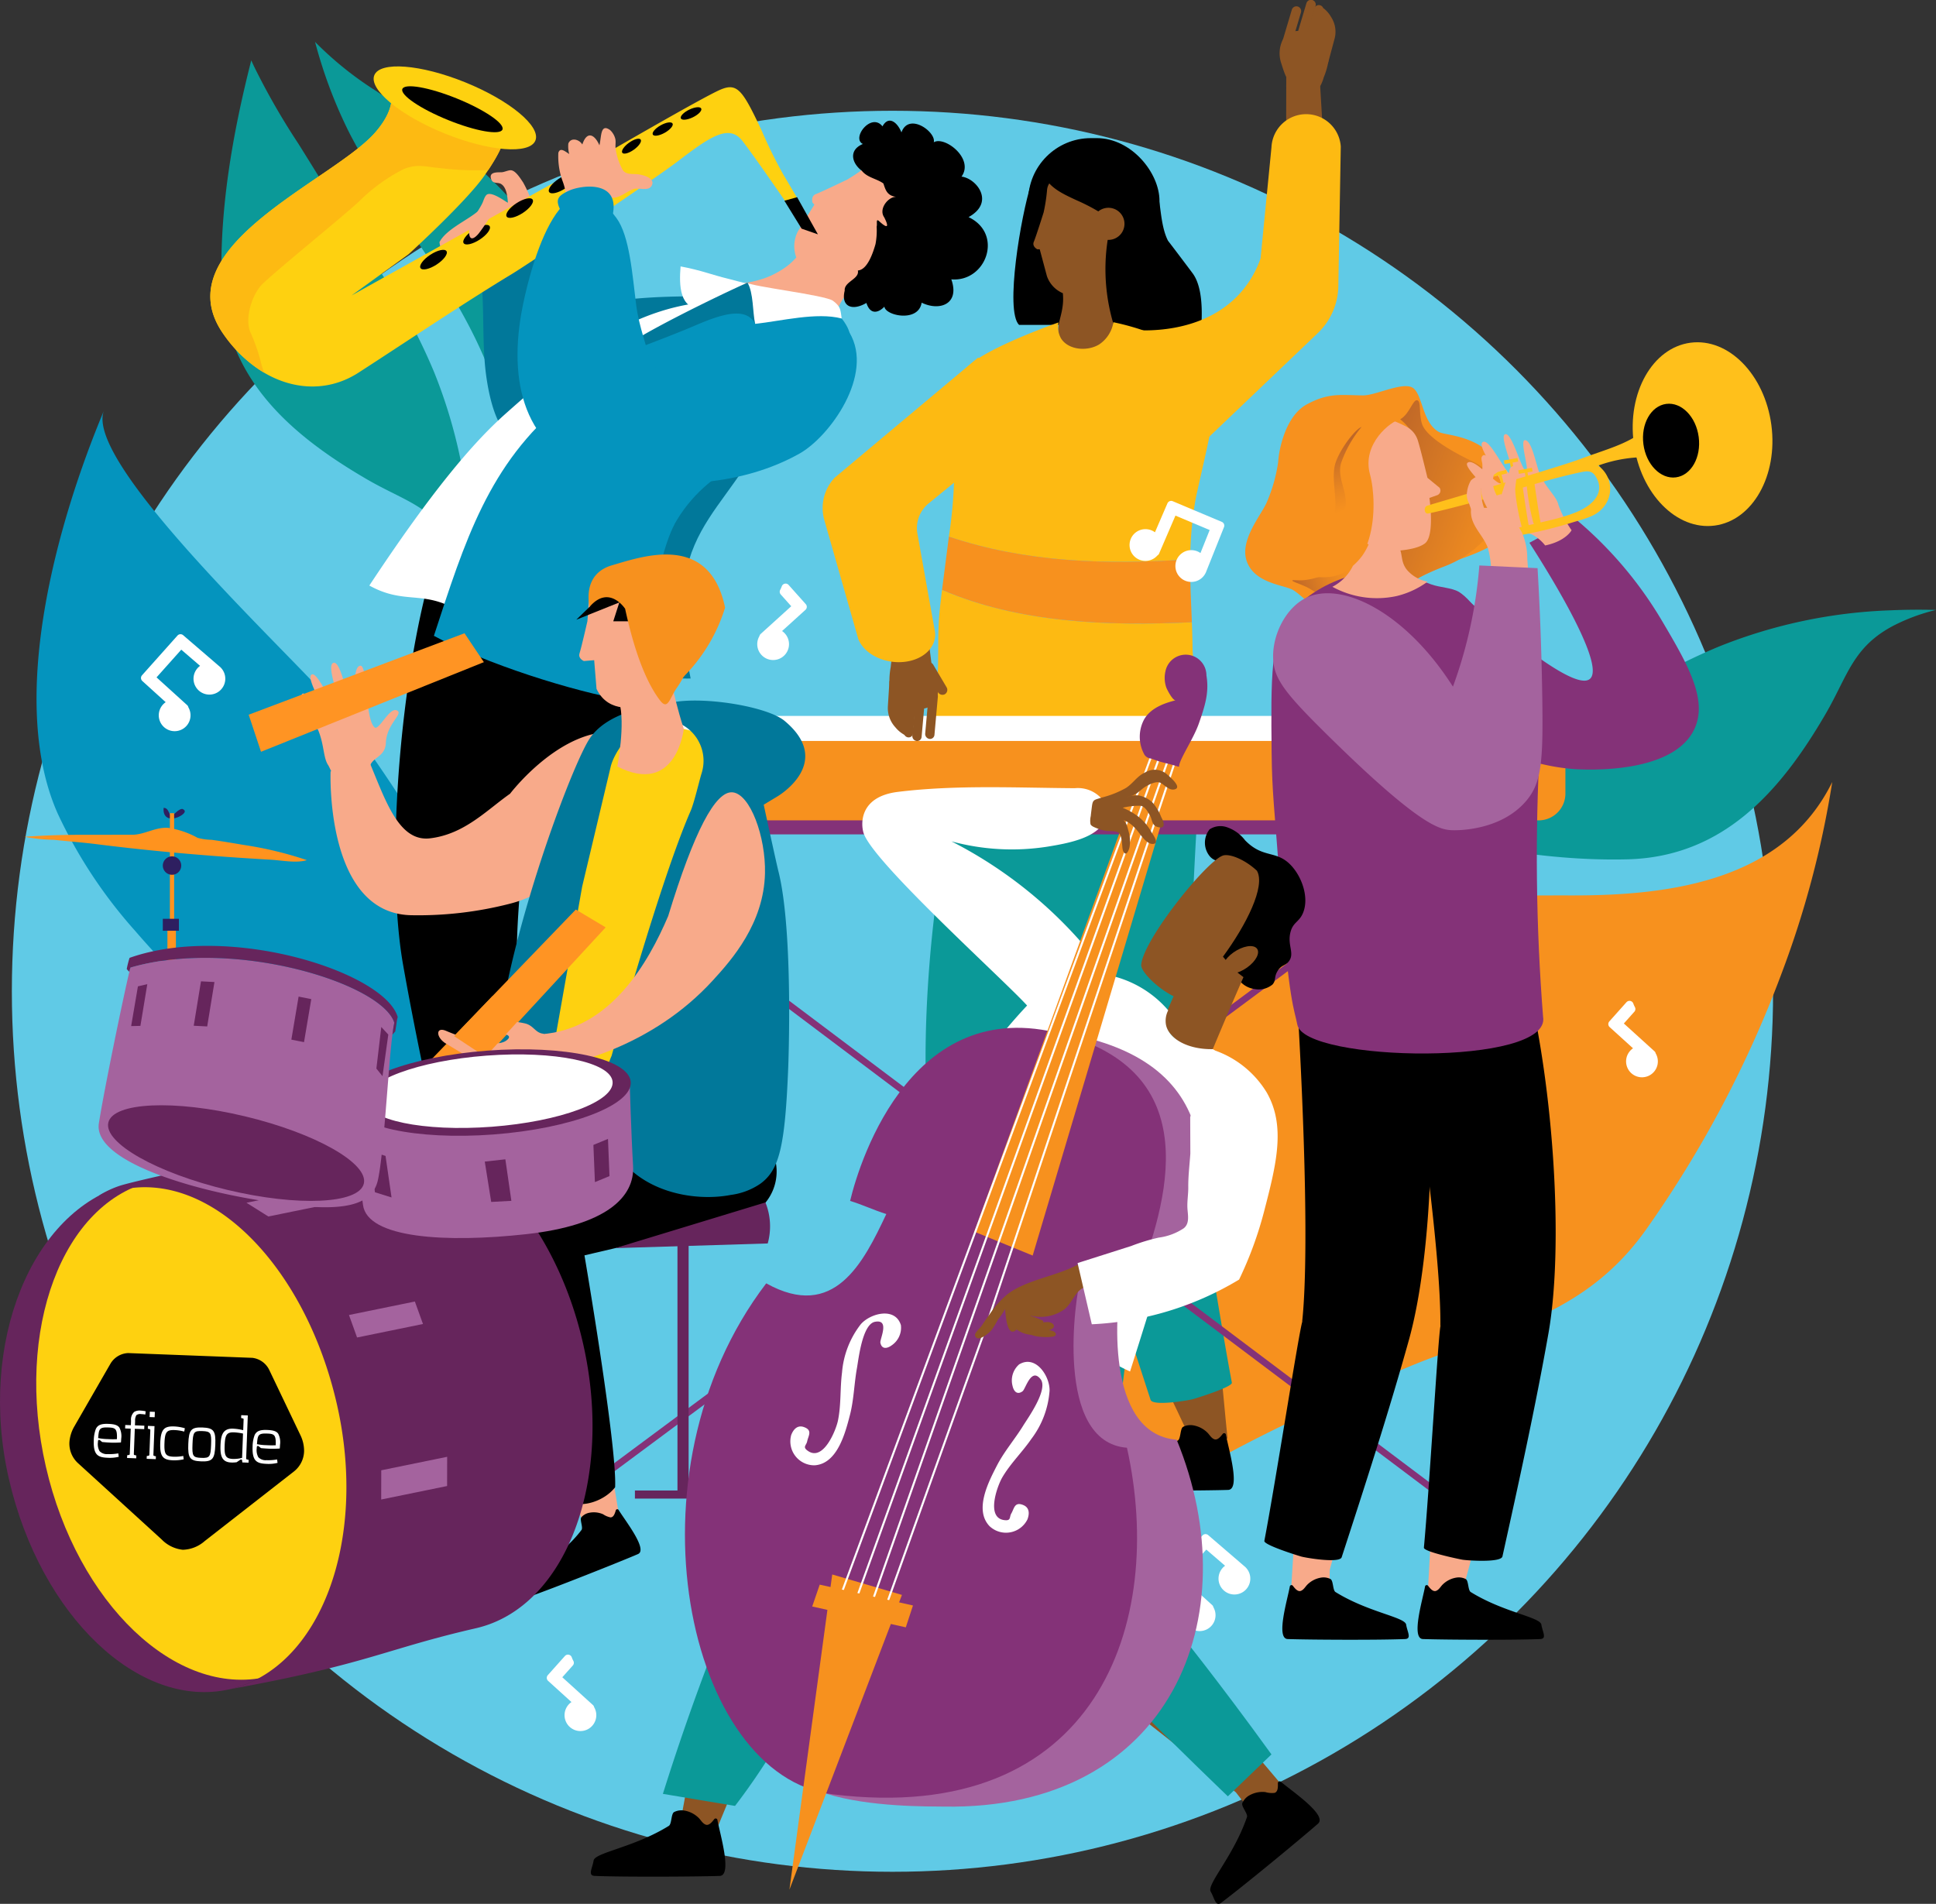 <svg xmlns="http://www.w3.org/2000/svg" xmlns:xlink="http://www.w3.org/1999/xlink" viewBox="0 0 238.821 234.888"><rect x="0" y="0" width="238.821" height="234.888" fill="#333333" stroke="none"/><defs><style>.cls-1{fill:#f8aa8a;}.cls-2{fill-rule:evenodd;}.cls-3{fill:#8d5524;}.cls-4{fill:#60cae6;}.cls-5{fill:#0494be;}.cls-6{fill:#0b9998;}.cls-7{fill:#585aaf;}.cls-15,.cls-8{fill:#f7911e;}.cls-9{fill:#fdba12;}.cls-10,.cls-24{fill:#fff;}.cls-11{fill:#843278;}.cls-12{fill:#6d72a0;}.cls-13{fill:#01789a;}.cls-14{fill:#fed110;}.cls-15{stroke:#ff9423;stroke-width:4px;}.cls-15,.cls-26,.cls-27{stroke-miterlimit:10;}.cls-16{fill:#66255c;}.cls-17{fill:#2e1f60;}.cls-18{fill:#ff931e;}.cls-19{fill:#a4639e;}.cls-20{fill:url(#linear-gradient);}.cls-21{fill:url(#linear-gradient-2);}.cls-22{fill:url(#linear-gradient-3);}.cls-23{fill:#ffc01b;}.cls-24,.cls-27{stroke:#fff;}.cls-24{stroke-linecap:round;stroke-linejoin:round;}.cls-25{fill:#010101;}.cls-26,.cls-27{fill:none;}.cls-26{stroke:#66255c;}.cls-27{stroke-width:0.25px;}</style><linearGradient id="linear-gradient" x1="6279.674" y1="-1374.55" x2="6294.917" y2="-1361.086" gradientTransform="translate(-5284.888 3462.699) rotate(-19.616)" gradientUnits="userSpaceOnUse"><stop offset="0" stop-color="#be6728"/><stop offset="0.025" stop-color="#c06828"/><stop offset="0.667" stop-color="#e88621"/><stop offset="1" stop-color="#f7911e"/></linearGradient><linearGradient id="linear-gradient-2" x1="6266.75" y1="-1363.744" x2="6273.654" y2="-1363.744" xlink:href="#linear-gradient"/><linearGradient id="linear-gradient-3" x1="6274.889" y1="-1370.439" x2="6274.89" y2="-1383.461" gradientTransform="translate(-5284.888 3462.699) rotate(-19.616)" gradientUnits="userSpaceOnUse"><stop offset="0.156" stop-color="#f7911e"/><stop offset="0.36" stop-color="#e88621"/><stop offset="0.754" stop-color="#c06828"/><stop offset="0.769" stop-color="#be6728"/></linearGradient><symbol id="Head_11" data-name="Head 11" viewBox="0 0 46.944 52.843"><path class="cls-2" d="M4.411,11.41c-2.527,7.877-6.58,31.642-2.994,35.147H22.505c1.175-20.415-10.181-12.509-10.181-31.73C8.955,11.533,6.974,3.421,4.411,11.41Z"/><rect x="3.684" width="32.724" height="46.54" rx="15.635"/><path id="Head" class="cls-3" d="M28.974,16.843c-1-9-20-11-20.587-3.883a42.803,42.803,0,0,1-.856,5.573s-1.92,6.087-2.434,7.286.856,1.88.856,1.88H6.56l1.79,6.679a7.16,7.16,0,0,0,3.971,4.27c.588,5.705-2.659,8.544-.316,11.969,3.64,3.42,10.183,2.605,12.576-.441,2.646-3.37,2.944-8.984,2.944-8.984a16.785,16.785,0,0,1-1.69-5.224C27.974,30.843,29.974,25.843,28.974,16.843Z"/><path class="cls-2" d="M35.767,13.926c-.324-.328-.749-.735-.749-.735-.247-.238-.491-.468-.734-.685l.023-.565S28.829.727,20.408.727C11.995.727,9.334,4.638,7.072,7.963l-.006.009c1.183,4.059,4.748,5.702,8.781,7.559a47.939,47.939,0,0,1,5.314,2.728,4,4,0,1,1,2.52,7.105q-.091,0-.182-.004A47.78,47.78,0,0,0,25.698,48.65h21c.832-9.054-.608-13.008-2.008-14.928-.274-.376-2.04-2.721-3.083-4.104-3.111-4.121-3.034-3.961-3.101-4.094C36.452,21.486,36.747,14.921,35.767,13.926Z"/></symbol><symbol id="Head_1" data-name="Head 1" viewBox="0 0 40.981 56.334"><path id="Head-2" data-name="Head" class="cls-1" d="M27.284,20.334c-1-9-20-11-20.587-3.883a42.816,42.816,0,0,1-.856,5.573S3.921,28.112,3.408,29.31s.856,1.88.856,1.88H4.87l1.79,6.679a7.16,7.16,0,0,0,3.971,4.27c.588,5.705-2.659,8.544-.316,11.969,3.64,3.42,10.183,2.605,12.576-.441,2.646-3.37,2.944-8.984,2.944-8.984a16.789,16.789,0,0,1-1.69-5.224C26.284,34.334,28.284,29.334,27.284,20.334Z"/><path class="cls-2" d="M37.736,20.481c5.771-5.171.657-15.38-7.412-12.243,1.699-6.628-5.094-7.151-7.6-5.023-.923-4.822-9.166-3.494-9.752-.744-1.236-1.984-8.699-.597-6.505,3.704C4.268,5.3,1.721,5.593,2.608,8.312c-4.021-.367-2.846,6.881-.141,5.838C1.231,17.446,3.914,18.873,6.621,18.391c1.938.183,3.565-1.222,5.331-1.538,1.189.522,2.503,1.377,4.168-.092-1.327,1.171-.874,4.771,1.4,5.1,2.415.708,2.4,1.23-.085,1.406-1.123.08.089.645.449,1.232A15.98,15.98,0,0,1,20.528,27.34c1.224,2.057,2.855,5.298,1.567,6.857,1.679.988-.324,3.95,1.25,5.178,1.887,2.98,4.431,2.071,5.285-1.624,2.575,1.246,3.441-.465,3.332-2.336,1.594,1.23,7.781-3.022,5.022-6.606,4.151-1.561,6.073-5.975.751-8.328"/></symbol></defs><g id="Layer_2" data-name="Layer 2"><g id="Layer_1-2" data-name="Layer 1"><circle class="cls-4" cx="110.094" cy="122.298" r="108.632"/><path class="cls-5" d="M16.687,114.864c11.659,13.54,27.78,24.735,33.684,41.708,1.232-11.796,10.142-21.653,16.021-31.86C57.539,112.656,50.84,99.177,41.587,87.437,37.39,82.111,10.078,57.201,12.838,50.622,7.062,64.388.869,86.32,7.122,100.38A59.425,59.425,0,0,0,16.687,114.864Z"/><path class="cls-6" d="M46.444,11.253a42.363,42.363,0,0,1-7.579-6.085q.353,1.346.772,2.669a57.629,57.629,0,0,0,3.545,8.73,88.103,88.103,0,0,0,5.565,9.185c4.057,6.025,8.296,12.001,11.122,18.734a42.236,42.236,0,0,1,3.42,20.04A46.12,46.12,0,0,1,57.73,82.155c-.01.043-.018.088-.028.131,5.934-8.591,10.376-23.959,12.256-34.445C73.139,30.093,59.761,20.276,46.444,11.253Z"/><path class="cls-6" d="M58.051,67.166A62.518,62.518,0,0,0,53.584,45.99a71.72,71.72,0,0,0-5.078-9.946c-1.931-3.166-4.022-6.23-6.055-9.331-1.958-2.986-3.794-6.048-5.699-9.069a86.49,86.49,0,0,1-5.407-9.435q-.177-.379-.35-.762C28.729,16.36,27.113,25.483,27.326,34.629c.275,11.827,8.334,18.918,17.94,24.506,4.704,2.737,8.281,3.334,10.93,8.448a23.617,23.617,0,0,1,1.903,5.171C58.144,70.892,58.132,69.029,58.051,67.166Z"/><path class="cls-6" d="M233.232,75.296a62.513,62.513,0,0,0-21.176,4.467,71.709,71.709,0,0,0-9.946,5.078c-3.166,1.931-6.23,4.022-9.33,6.055-2.986,1.958-6.049,3.794-9.069,5.699a86.481,86.481,0,0,1-9.435,5.407q-.379.177-.762.35c8.913,2.266,18.036,3.882,27.182,3.669,11.827-.275,18.918-8.334,24.506-17.94,2.737-4.704,3.334-8.281,8.448-10.929a23.61,23.61,0,0,1,5.171-1.903C236.958,75.203,235.095,75.214,233.232,75.296Z"/><path class="cls-7" d="M132.396,101.24a8.756,8.756,0,0,0,.922.547,6.71,6.71,0,0,0,1.953.335c.51.05,1.43.148,1.43.593h-4.003a6.76,6.76,0,0,1-2.233-.419c.119.312.047.317-.219.345-.313.033-1.143.155-1.389-.081-.231-.221-.093-1.036-.141-1.355a17.415,17.415,0,0,0,2.63.001c.393-.14.318-.417.656-.213C132.137,101.072,132.267,101.156,132.396,101.24Z"/><path class="cls-8" d="M219.72,120.234a119.041,119.041,0,0,0,6.302-23.755c-5.997,12.207-19.984,14.013-32.099,13.994-25.076-.04-50.926.889-62.382,26.557-10.111,22.656-15.251,47.485-11.91,72.199,3.622-4.081,4.765-9.349,8.861-13.367,12.938-12.693,26.663-18.628,42.677-26.087,11.862-5.525,23.474-6.303,31.818-17.981A138.599,138.599,0,0,0,219.72,120.234Z"/><g id="Legs"><path class="cls-3" d="M145.513,172.265a2.616,2.616,0,0,1-1.146.015c1.013,2.1,2.005,4.208,2.955,6.33a9.765,9.765,0,0,0,4.109-1.163c-.26-2.391-.467-4.901-.734-7.446A14.822,14.822,0,0,1,145.513,172.265Z"/><path class="cls-3" d="M123.872,170.42a2.577,2.577,0,0,1-1.125-.185c.474,2.232.925,4.467,1.333,6.708,1.835.163,2.446,2.093,4.201,1.638.335-2.384.855-6.936,1.22-9.472A15.791,15.791,0,0,1,123.872,170.42Z"/><path class="cls-6" d="M147.032,142.121l.022-.004c-.804-7.464-.392-24.449.716-42.824a82.871,82.871,0,0,0-16.219-.627c-2.101,14.344-1.419,34.763,1.648,45.803,2.562,9.22,5.809,19.249,8.733,28.235.266.817,4.649.079,5.242-.09.578-.165,4.888-1.513,4.788-2.031C150.565,163.316,147.444,143.24,147.032,142.121Z"/><path class="cls-6" d="M129.107,142.652l.023-.002c-.08-7.507,1.969-24.373,4.845-42.555a82.869,82.869,0,0,0-16.083-2.189c-3.475,14.075-4.767,34.464-2.779,45.748,1.66,9.424,3.924,19.72,5.968,28.946.186.839,4.62.527,5.226.416.592-.109,5.011-1.034,4.961-1.56C130.578,164.088,129.409,143.805,129.107,142.652Z"/></g><path d="M147.186,175.85a1.994,1.994,0,0,0-1.232.181c-.385.202-.281,1.458-.653,1.688-4.275,2.646-10.502,3.237-10.657,4.228-.146.938-.747,1.833.144,1.869,3.594.144,14.002.094,16.713,0,1.584-.055.004-5.208-.274-6.819a.22.22,0,0,0-.389-.098c-.231.289-.632.847-1.07.657-.362-.157-.541-.515-.804-.785A3.258,3.258,0,0,0,147.186,175.85Z"/><path d="M124.418,175.85a1.994,1.994,0,0,0-1.232.181c-.385.202-.281,1.458-.653,1.688-4.275,2.646-10.502,3.237-10.657,4.228-.146.938-.747,1.833.144,1.869,3.594.144,14.002.094,16.713,0,1.584-.055.004-5.208-.274-6.819a.22.22,0,0,0-.389-.098c-.231.289-.632.847-1.07.657-.362-.157-.541-.515-.804-.785A3.259,3.259,0,0,0,124.418,175.85Z"/><use width="46.944" height="52.843" transform="translate(125.01 17.041) scale(0.495)" xlink:href="#Head_11"/><polygon class="cls-3" points="158.672 8.998 158.645 21.83 163.492 21.447 162.789 9.519 158.672 8.998"/><path class="cls-3" d="M163.982,6a2.824,2.824,0,0,0-.501-1.416,1.641,1.641,0,0,0-.824-.459,7.618,7.618,0,0,0-2.373-.307,2.23,2.23,0,0,0-2.082,1.163,3.784,3.784,0,0,0-.157,2.803c.52,1.646.72,2.229,1.823,3.122,1.381,1.118,2.765.984,3.431-1.376A8.794,8.794,0,0,0,163.982,6Z"/><path class="cls-3" d="M159.127,6.093l1.364-4.579a.589.589,0,0,0-1.128-.336l-1.364,4.579a.589.589,0,1,0,1.128.336Z"/><path class="cls-3" d="M160.914,5.336,162.278.757A.589.589,0,1,0,161.15.42L159.786,5a.589.589,0,0,0,1.128.336Z"/><path class="cls-3" d="M161.893,5.94l1.364-4.579a.589.589,0,0,0-1.128-.336l-1.364,4.579a.589.589,0,1,0,1.128.336Z"/><path class="cls-3" d="M163.823,7.785l.805-2.998a3.327,3.327,0,0,0-.429-2.691,3.578,3.578,0,0,0-.949-1.089l-.415.369c-.31-.092-.765.644-.858.954l.291,5.35a.59.59,0,0,0,.396.732A1.351,1.351,0,0,0,163.823,7.785Z"/><path class="cls-9" d="M139.358,40.676c1.165.116,9.077.779,13.797-4.707A12.789,12.789,0,0,0,155.5,31.887l1.346-13.716a4.282,4.282,0,0,1,8.55-.088l-.301,17.222a8.216,8.216,0,0,1-2.542,5.8L148.889,54.149Z"/><path class="cls-9" d="M146.818,68.99a45.469,45.469,0,0,1,.64-7.234c.372-2.155,3.575-14.594,2.635-15.866-.668-.904-1.711-1.583-3.945-2.841a30.626,30.626,0,0,0-8.802-3.293,4.049,4.049,0,0,1-1.776,2.751c-1.504.894-3.786.65-4.668-.728a2.88,2.88,0,0,1-.336-1.996c-.778.275-9.07,3.238-11.258,5.515a7.948,7.948,0,0,0-.767.945,11.04,11.04,0,0,0-1.24,4.208,57.922,57.922,0,0,1-.249,15.751C126.464,69.388,136.614,69.726,146.818,68.99Z"/><path class="cls-9" d="M148.92,93.285c-.246-3.333-1.804-10.393-1.813-13.575-.013-.998-.045-1.974-.082-2.94-10.594.487-21.386.069-30.817-3.994-.1.812-.196,1.624-.281,2.437-.414,3.919.123,7.907-.714,11.745a29.174,29.174,0,0,0-.731,5.273c-.046,1.316-.372,3.452.876,4.601.022.001.042.005.064.005h33.152C149.239,96.147,148.788,94.368,148.92,93.285Z"/><path class="cls-8" d="M147.025,76.77c-.1-2.609-.243-5.138-.207-7.78-10.204.737-20.354.398-29.766-2.788-.268,2.193-.574,4.382-.844,6.574C125.639,76.839,136.431,77.257,147.025,76.77Z"/><path class="cls-10" d="M64.727,88.325H184.6a2.447,2.447,0,0,1,2.447,2.447v1.28A2.447,2.447,0,0,1,184.6,94.499H64.727a2.447,2.447,0,0,1-2.447-2.447v-1.28A2.447,2.447,0,0,1,64.727,88.325Z"/><path class="cls-11" d="M184.774,190.164a.41.41,0,0,0,.247-.738l-119.223-89.7a.41.41,0,0,0-.493.656l119.223,89.7A.409.409,0,0,0,184.774,190.164Z"/><path class="cls-11" d="M65.552,189.032a.408.408,0,0,0,.244-.081l119.223-88.568a.41.41,0,0,0-.489-.658L65.306,188.293a.41.41,0,0,0,.245.74Z"/><path class="cls-11" d="M66.081,102.943H183.992a1.026,1.026,0,0,0,0-2.051H66.081a1.026,1.026,0,1,0,0,2.051Z"/><path class="cls-8" d="M189.854,91.412H59.638a3.305,3.305,0,0,0-3.251,3.357v3.086a3.305,3.305,0,0,0,3.251,3.357H189.854a3.305,3.305,0,0,0,3.251-3.357V94.769A3.305,3.305,0,0,0,189.854,91.412Z"/><path class="cls-12" d="M171.444,93.635h.288a.55.55,0,0,1,.55.55v5.009a.55.55,0,0,1-.55.55h-.288a.55.55,0,0,1-.55-.55V94.185a.55.55,0,0,1,.55-.55Z"/><path class="cls-12" d="M174.036,93.635h.288a.55.55,0,0,1,.55.55v5.009a.55.55,0,0,1-.55.55h-.288a.55.55,0,0,1-.55-.55V94.185A.55.55,0,0,1,174.036,93.635Z"/><path class="cls-12" d="M176.72,93.635h.288a.55.55,0,0,1,.55.55v5.009a.55.55,0,0,1-.55.55h-.288a.55.55,0,0,1-.55-.55V94.185a.55.55,0,0,1,.55-.55Z"/><path class="cls-12" d="M179.15,93.635h.288a.55.55,0,0,1,.55.55v5.009a.55.55,0,0,1-.55.55h-.288a.55.55,0,0,1-.55-.55V94.185a.55.55,0,0,1,.55-.55Z"/><path class="cls-12" d="M66.081,96.399a1.9,1.9,0,1,1-1.9-1.9A1.9,1.9,0,0,1,66.081,96.399Z"/><path class="cls-11" d="M61.433,189.032h9.026a.41.41,0,1,0,0-.82H61.433a.41.41,0,0,0,0,.82Z"/><use width="40.981" height="56.334" transform="matrix(0.382, 0.405, -0.405, 0.382, 111.232, 11.358)" xlink:href="#Head_1"/><g id="Legs-2" data-name="Legs"><path d="M81.687,117.46l.022-.004c-.805-7.476-.392-24.487.717-42.89a82.996,82.996,0,0,0-16.244-.628c-2.104,14.367-1.422,34.817,1.65,45.874,2.566,9.234,5.818,19.279,8.747,28.279.266.818,4.657.08,5.25-.09.579-.166,4.895-1.515,4.795-2.034C85.225,138.688,82.1,118.581,81.687,117.46Z"/><path d="M63.735,117.992l.023-.002c-.08-7.518,1.972-24.411,4.852-42.621a82.999,82.999,0,0,0-16.108-2.192c-3.481,14.097-4.774,34.517-2.783,45.819,1.663,9.438,3.93,19.751,5.978,28.991.186.84,4.627.528,5.234.417.592-.109,5.018-1.036,4.969-1.562C65.208,139.462,64.037,119.147,63.735,117.992Z"/></g><path class="cls-1" d="M97.324,32.732a11.912,11.912,0,0,1-3.052,1.605,12.21,12.21,0,0,1-6.052.497l9.559,2.56Z"/><path class="cls-13" d="M85.194,83.707c-.809-3.882-1.35-8.682-.658-12.629.987-5.632,4.313-8.826,7.26-13.345-4.829,1.05-9.048,4.18-12.203,7.901C75.086,70.946,75.843,77.425,73.43,83.507,74.482,83.456,85.207,83.768,85.194,83.707Z"/><path class="cls-13" d="M73.996,51.179c2.994-.558,5.992-1.098,8.966-1.756,2.718-.602,6.113-.891,8.517-2.293,2.775-1.618,5.967-5.579,4.591-8.967-1.782-4.387-6.886-1.619-10.22-1.607-5.344.019-10.795.264-15.915,1.94-.916-2.295-1.51-4.686-2.596-6.916C66.09,29.016,65.687,28.673,63.21,29.695a34.582,34.582,0,0,1-4.355,1.398c1.04,4.557.565,9.212.961,13.827.202,2.355,1.024,7.842,3.338,9.013,1.179.596,3.931-.666,5.063-.964,2.864-.752,2.156-1.11,5.067-1.656Q73.64,51.246,73.996,51.179Z"/><path class="cls-10" d="M96.371,35.751c-.833.235-5.62-1.138-6.642-1.383-1.766-.424-3.304-1.042-5.773-1.5-.2,2.326-.13,5.355,2.637,5.2C89.349,37.912,93.723,36.498,96.371,35.751Z"/><path class="cls-10" d="M98.599,45.414c-2.19-2.363-4.308-7.952-6.816-8.161C79.69,36.245,71.017,43.352,62.385,51.026,58.3,54.657,53.227,60.638,45.561,72.24c4.325,2.392,6.568.537,10.842,3.035,2.015,1.178,9.768,7.291,12.174,6.086,1.324-.662,2.081-3.225,2.984-4.378a57.944,57.944,0,0,0,3.899-6.251c1.767-2.932,3.532-5.69,6.263-7.844a44.912,44.912,0,0,1,5.415-3.386c3.893-2.26,9.284-5.502,11.74-9.426A3.51,3.51,0,0,0,98.599,45.414Z"/><path class="cls-5" d="M104.547,40.401c-1.836-3.629-6.472-4.131-10.055-4.442-4.491-.391-5.387,1.64-9.597,3.148-4.183,1.498-11.96,7.79-15.368,10.569-9.245,7.538-12.194,17.108-16.002,28.769,6.283,3.408,17.078,6.859,23.895,8.015,2.605-5.736,3.2-17.579,6.093-22.323,4.453-7.302,11.499-7.879,16.415-12.715C102.063,49.322,106.209,43.686,104.547,40.401Z"/><path class="cls-13" d="M92.21,34.874c-2.4,1.035-14.66,6.895-16.427,8.88,1.02.065,7.786-2.693,8.754-3.087,2.777-1.132,7.246-3.414,8.618-.712a47.445,47.445,0,0,1,4.623-2.156Z"/><path class="cls-10" d="M103.83,39.295c-.164-1.089-.102-1.452-1.066-2.179-.959-.723-10.282-1.789-10.554-2.242.748,1.249.626,3.674.945,5.081C96.363,39.612,100.74,38.484,103.83,39.295Z"/><path class="cls-1" d="M62.395,30.841c2.196-1.489,4.336-3.813,3-6.492a14.237,14.237,0,0,0-.876-1.864c-.311-.446-.837-1.339-1.407-1.469-.341-.078-.887.236-1.28.239-.544.005-1.593-.047-1.225.89.224.573.791.311,1.197.549.703.412.795,1.609.849,2.321A5.783,5.783,0,0,0,58.734,26.24c-1.312,1.036-3.74,2.128-4.518,3.626-.017-.012.076.523.069.5,1.319-.24,1.755-.125,2.538.921C58.541,33.584,60.422,32.179,62.395,30.841Z"/><path class="cls-14" d="M100.125,28.017l-.992-2.026-.799-1.576-1.712-2.895A55.579,55.579,0,0,1,93.986,16.17c-2.396-5.104-3.034-6.015-5.168-5.086-2.243.976-14.813,8.286-14.813,8.286l-30.64,17.087,7.031-5.087s7.111-6.466,9.387-9.739,2.332-4.365,2.332-4.365,2.488.83,3.341-.302-.84-1.431-3.991-2.088S49.173,9.547,48.684,10.45l-.489.903s.805,1.893-1.931,5.013C41.033,22.327,20.103,30.445,27.52,41.158c4.335,6.262,11.262,8.337,16.707,4.818,5.801-3.748,12.95-8.563,18.868-12.138,2.466-1.49,17.908-11.942,20.45-13.886,3.938-3.011,6.348-4.714,8.013-2.596s7.263,10.315,7.263,10.315Z"/><path class="cls-9" d="M32.126,44.45A23.594,23.594,0,0,0,30.86,40.919c-.69-1.747.28-4.729,1.583-5.945,2.488-2.322,9.428-7.894,11.844-10.118a21.58,21.58,0,0,1,5.51-3.993c1.723-.686,2.622-.285,4.432-.131a35.913,35.913,0,0,0,5.603.261c.137-.01.273-.022.409-.036,1.825-2.75,1.874-3.691,1.874-3.691s2.488.83,3.341-.302-.84-1.431-3.991-2.088S49.173,9.547,48.684,10.45l-.489.903s.805,1.893-1.931,5.013C41.033,22.327,20.103,30.445,27.52,41.158a16.3,16.3,0,0,0,5.069,4.826A10.534,10.534,0,0,1,32.126,44.45Z"/><path d="M70.942,21.592c.217.331-.324,1.069-1.208,1.649s-1.777.78-1.994.449.324-1.069,1.208-1.649S70.726,21.261,70.942,21.592Z"/><path class="cls-1" d="M76.905,21.088a.897.897,0,0,1-.063-.077,7.66,7.66,0,0,1-.89-2.6c-.077-.421.038-.867-.045-1.262a2.216,2.216,0,0,0-.644-1.101c-1.226-.883-1.059.864-1.319,1.878-.599-1.367-1.542-1.818-2.11-.098-.362-.619-1.397-.933-1.725-.121A3.601,3.601,0,0,0,70.217,19c-.528-.336-1.11-.855-1.341-.15a8.938,8.938,0,0,0,.527,3.502c1.237,3.229.103,8.852,3.533,6.854,3.277-1.909,1.007-4.818,2.576-4.806,1.052.008,1.725-.766,2.652-1.08.623-.211,1.811.332,2.219-.4.552-.991-1.23-1.399-1.851-1.435C77.978,21.451,77.3,21.524,76.905,21.088Z"/><path d="M79.031,17.218c.169.234-.201.79-.827,1.24s-1.269.626-1.438.392.202-.79.827-1.24S78.862,16.984,79.031,17.218Z"/><path d="M82.965,15.237c.141.252-.288.762-.96,1.14s-1.331.481-1.473.229.288-.762.96-1.141S82.823,14.985,82.965,15.237Z"/><path d="M86.501,13.388c.127.26-.333.744-1.026,1.081s-1.358.401-1.484.141.333-.744,1.026-1.081S86.375,13.128,86.501,13.388Z"/><path d="M65.703,24.623c.217.331-.324,1.069-1.208,1.648s-1.777.78-1.994.449.324-1.069,1.208-1.648S65.486,24.292,65.703,24.623Z"/><path d="M60.397,27.903c.217.332-.324,1.07-1.209,1.649s-1.777.78-1.994.449.324-1.07,1.208-1.649S60.179,27.572,60.397,27.903Z"/><path d="M55.078,30.984c.217.331-.324,1.069-1.208,1.648s-1.777.78-1.994.449.324-1.069,1.208-1.648S54.861,30.653,55.078,30.984Z"/><path class="cls-1" d="M57.878,28.856c.122,1.003.802.41,1.199-.078a23.146,23.146,0,0,0,1.881-2.915,2.231,2.231,0,0,1,.52.288,6.952,6.952,0,0,1,1.187-1.123c-.537-.317-1.916-1.328-2.543-1.054-.296.13-.463.736-.575.994C59.055,26.096,57.716,27.526,57.878,28.856Z"/><path class="cls-14" d="M66.046,17.337c-.706,1.741-5.726,1.349-11.214-.876s-9.363-5.439-8.658-7.18,5.726-1.348,11.214.876S66.752,15.597,66.046,17.337Z"/><path d="M61.983,15.982c-.297.734-3.303.208-6.713-1.174s-5.932-3.098-5.635-3.832,3.303-.208,6.713,1.174S62.281,15.248,61.983,15.982Z"/><polygon points="98.886 28.212 96.76 24.765 98.33 24.328 100.895 28.911 98.886 28.212"/><path class="cls-5" d="M75.603,26.403c.809-4.225-3.953-3.555-5.42-2.877-1.462.677-1.704,1.137-.986,2.522A13.523,13.523,0,0,1,75.603,26.403Z"/><path class="cls-5" d="M78.477,37.617c-.464-3.649-.8-8.506-2.433-10.717-6.976-9.444-10.974,7.388-11.74,11.797C62.73,47.75,64.894,56.268,74.929,58.629c7.709,1.814,16.7,1.255,23.689-2.664,3.732-2.093,9.261-9.744,6.172-14.931-3.339-5.606-19.38,3.384-24.35,4.424l-.002-.007C79.843,42.786,78.83,40.393,78.477,37.617Z"/><path class="cls-1" d="M74.426,180.823a2.243,2.243,0,0,0,.854-.508c.325,1.961.988,6.218,1.37,8.166a10.387,10.387,0,0,1-3.86,1.33c-1.029-1.828-2.244-6.32-3.346-8.262A13.757,13.757,0,0,0,74.426,180.823Z"/><path d="M56.13,146.371c.565-1.434,14.723-9.768,20.742-12.011,4.178-1.556,14.851,2.111,18.017,6.976a6.044,6.044,0,0,1-3.911,9.117l-18.88,4.425s4.027,23.527,3.782,28.61c-1.367,1.768-4.249,2.623-5.764,1.711C64.413,171.69,55.42,148.173,56.13,146.371Z"/><path d="M72.666,186.642a1.737,1.737,0,0,0-.941.538c-.248.286.236,1.272.007,1.577-2.627,3.506-7.49,5.964-7.301,6.817.179.807-.023,1.725.711,1.47,2.961-1.026,11.388-4.374,13.558-5.312,1.267-.548-1.653-4.226-2.389-5.444a.191.191,0,0,0-.346.044c-.095.308-.244.888-.659.873a2.464,2.464,0,0,1-.902-.381A2.84,2.84,0,0,0,72.666,186.642Z"/><g id="Right_arm_and_hand" data-name="Right arm and hand"><path id="Arm" class="cls-1" d="M77.204,90.153l-2.433.164C68.365,90.749,62.92,97.924,62.92,97.924c-2.877,2.018-5.629,5.004-9.882,5.504-3.872.456-5.504-4.753-7.505-9.507l-4.753,1.251s-.697,17.454,9.881,17.741a45.382,45.382,0,0,0,12.172-1.401,14.782,14.782,0,0,0,10.45-9.655Z"/></g><path class="cls-14" d="M74.994,91.798a54.378,54.378,0,0,0-5.575,20.153c-.648,10.991-.702,16.007-2.982,19.819s-1.595,6.034-1.595,6.034l1.595,1.935c.424.23,2.29,2.67,5.715,2.973a50.323,50.323,0,0,0,11.791-.401l4.65-50.65S81.534,86.928,74.994,91.798Z"/><path class="cls-13" d="M94.21,99.279l1.693-1.023s7.101-4.144.874-9.324c-2.038-1.696-9.444-2.983-13.556-2.326-2.74.438-8.491,1.109-10.668,4.813-2.58,4.39-10.428,25.828-11.338,38.917-.285,4.105,5.222,9.405,5.222,9.405l5.378-30.36,3.487-14.657c.433-2.053,2.845-5.112,5.024-5.728a5.065,5.065,0,0,1,6.225,6.396c-.26.814-.916,3.652-1.356,4.656-3.792,8.666-9.749,30.214-9.749,30.214-.326.738-2.646,6.227.183,11.327,3.089,5.568,10.112,6.701,14.549,5.83A8.345,8.345,0,0,0,93.8,146.039c2.335-1.709,3.047-4.549,3.437-14.428,0,0,.655-16.608-1.197-24.053C96.005,107.416,95.787,106.572,94.21,99.279Z"/><path class="cls-1" d="M39.29,90.181c.723,1.812.581,3.38,1.232,4.277a14.198,14.198,0,0,1,1.245,3.44s1.521.418,3.751-1.181a5.285,5.285,0,0,1,.048-1.975c.273-1.393,1.956-1.27,2.033-3.096.103-2.436,2.318-3.64,1.311-4.017-.902-.338-2.192,2.572-2.711,2.102-1.214-1.099-.793-7.737-1.764-7.596-1.142.167-.356,4.775-.981,4.957-.45.132-1.294-5.541-2.298-5.322-1.113.243,1.254,5.441.527,5.685-.514.172-2.444-4.589-3.217-4.245-.885.393,2.047,4.817,1.647,5.216-.315.314-2.346-3.313-2.823-2.817C36.634,86.292,38.828,89.022,39.29,90.181Z"/><path class="cls-1" d="M83.673,74.396s3.375,12.23-4.892,12.724c0,0-3.651,1.121-5.195-2.131l-.29-3.538-1.27.104s-.755-.302-.535-.959.973-3.965.973-3.965l.212-2.989S80.7,67.063,83.673,74.396Z"/><path class="cls-1" d="M83.084,85.275s.461,2.187,1.271,4.65c0,0-.923,8.36-8.203,4.638,0,0,1.029-5.318.228-7.992S82.305,81.851,83.084,85.275Z"/><polygon points="80.211 76.659 75.652 76.652 76.399 74.324 71.092 76.456 72.735 74.863 73.905 72.712 78.433 72.341 80.211 76.659"/><path class="cls-8" d="M81.404,86.391c-1.417-1.858-2.98-5.228-4.291-11.287,0,0-1.973-3.035-4.377-.241,0,0-1.055-4.01,2.758-5.121S87.508,65.7,89.446,74.963A20.799,20.799,0,0,1,84.7,83.107c-.632.641-.374.544-1.192,1.732C82.569,86.202,82.391,87.685,81.404,86.391Z"/><path class="cls-4" d="M60.812,185.707c-.154,2.026.845,5.568.749,7.591-1.54.453-2.571.368-4.22.877-.549-2.022-1.797-5.813-2.39-7.963A16.703,16.703,0,0,0,60.812,185.707Z"/><path d="M57.837,192.453a1.738,1.738,0,0,0-.942.538c-.248.287.236,1.272.007,1.577-2.627,3.506-7.49,5.964-7.301,6.817.179.807-.023,1.725.711,1.47,2.961-1.026,11.388-4.374,13.558-5.312,1.267-.548-1.653-4.226-2.39-5.444a.191.191,0,0,0-.346.044c-.095.308-.244.888-.659.873a2.465,2.465,0,0,1-.902-.381A2.84,2.84,0,0,0,57.837,192.453Z"/><path id="Arm-2" data-name="Arm" class="cls-1" d="M90.377,97.753q-3.191-.315-7.955,15.274h0c-2.406,5.626-7.075,13.988-15.687,14.57l-.705,4.544c4.666-.741,14.447-3.03,21.902-11.179,2.323-2.54,6.299-7.01,6.436-13.228C94.468,103.231,92.546,97.967,90.377,97.753Z"/><path class="cls-15" d="M33.182,89.369,56.523,80.56l.132.197-23.23,9.344Z"/><path class="cls-15" d="M54.06,132.713l17.31-17.967.204.122Q63.084,124.069,54.594,133.27,54.327,132.991,54.06,132.713Z"/><path id="Hand" class="cls-1" d="M67.061,127.537c-1.039-.085-1.196-1.007-2.284-1.27-1.091-.263-5.943-.904-6.394-.348-.264.326-.116.822,1.199,1.173s4.23.334,2.845,1.305c-1.029.722-3.902.27-7.4-1.216-1.332-.566-1.278.886.1,1.639.248.136.857.532,2.25,1.343a15.396,15.396,0,0,0,7.07,2.073l1.839-.141S67.09,127.54,67.061,127.537Z"/><path class="cls-15" d="M61.177,125.343l-2.05,2.147.426.281,2.027-2.225Z"/><path class="cls-16" d="M75.903,153.987l18.802-.576a7.909,7.909,0,0,0-.283-5.064Z"/><path class="cls-17" d="M21.367,100.562c.17-.199.873-.887,1.184-.738.675.324-.249.835-.482.943-1.063.491-2.012.181-1.883-1.103.543.006.603.568.859.944.152-.07.374-.062.513-.14"/><path class="cls-18" d="M33.364,106.062c-7.202-.408-14.41-1.023-21.57-1.927-1.712-.216-3.436-.333-5.151-.525a20.844,20.844,0,0,1-3.63-.373c2.625-.196,5.237-.251,7.873-.247,1.799.002,3.598-.003,5.397-.001,1.538.002,2.874-.965,4.463-.854a10.715,10.715,0,0,1,3.636,1.236,7.083,7.083,0,0,0,1.708.241c1.357.184,2.71.42,4.061.645a44.869,44.869,0,0,1,7.706,1.863C36.541,106.521,34.721,106.139,33.364,106.062Z"/><rect class="cls-18" x="20.653" y="113.735" width="1.046" height="40.526"/><rect class="cls-18" x="20.957" y="100.326" width="0.523" height="13.173"/><rect class="cls-17" x="20.083" y="113.355" width="1.987" height="1.474"/><path class="cls-17" d="M20.083,106.816a1.137,1.137,0,1,0,1.136-1.165A1.151,1.151,0,0,0,20.083,106.816Z"/><path class="cls-16" d="M41.544,173.183c3.875,16.892-2.038,32.663-13.207,35.225s-23.365-9.054-27.24-25.946,2.888-33.16,14.461-36.296C26.618,143.168,37.668,156.291,41.544,173.183Z"/><ellipse class="cls-14" cx="25.881" cy="176.298" rx="20.749" ry="31.38" transform="translate(-38.767 10.251) rotate(-12.921)"/><path class="cls-16" d="M71.905,165.662C68.03,148.77,55.834,137.153,44.665,139.715c-3.291.755-26.506,5.501-29.892,6.579a12.094,12.094,0,0,0-2.61,1.233c.548-.201,2.088-.579,2.665-.71,11.169-2.562,22.839,9.474,26.715,26.366s-2.038,32.663-13.207,35.225c17.053-3.092,19.193-4.959,30.362-7.522S75.78,182.553,71.905,165.662Z"/><polygon class="cls-19" points="41.235 148.421 33.104 150.084 30.404 148.389 38.535 146.725 41.235 148.421"/><polygon class="cls-19" points="52.178 163.347 44.047 165.011 43.048 162.236 51.178 160.573 52.178 163.347"/><polygon class="cls-19" points="55.154 183.337 47.023 185.001 47.031 181.395 55.161 179.731 55.154 183.337"/><path class="cls-19" d="M43.046,136.057s1.199,8.455,1.732,12.594S55.04,153.35,64.901,152.266s13.426-4.574,13.194-8.437-.422-10.477-.422-10.477Z"/><polygon class="cls-16" points="63.082 148.153 60.594 148.288 59.8 143.31 62.34 143.029 63.082 148.153"/><polygon class="cls-16" points="75.185 145.1 73.387 145.843 73.201 141.254 75 140.511 75.185 145.1"/><path class="cls-16" d="M43.171,136.102c.216,2.856,8.144,4.585,17.708,3.862s17.142-3.624,16.927-6.48-8.144-4.585-17.708-3.862S42.955,133.246,43.171,136.102Z"/><path class="cls-10" d="M45.106,135.776c.183,2.423,7.151,3.873,15.564,3.236s15.084-3.115,14.9-5.539-7.151-3.872-15.564-3.236S44.923,133.353,45.106,135.776Z"/><polygon class="cls-16" points="48.3 147.735 46.255 147.095 45.514 141.971 47.559 142.611 48.3 147.735"/><path class="cls-19" d="M16.108,119.371a2.75,2.75,0,0,0-.15.519c-.646,2.636-3.124,14.598-3.764,18.714-.641,4.124,9.083,7.623,18.855,9.329s14.711,1.454,15.564-2.322c.735-3.252,1.25-13.614,1.794-17.963.078-.626.157-1.127.237-1.465C47.129,121.34,28.893,115.655,16.108,119.371Z"/><path class="cls-16" d="M13.364,138.491c-.599,2.506,5.97,6.226,14.673,8.308s16.244,1.738,16.844-.768-5.97-6.226-14.673-8.308S13.963,135.984,13.364,138.491Z"/><polygon class="cls-16" points="47.185 132.769 46.43 131.836 47.035 126.703 47.9 127.641 47.185 132.769"/><polygon class="cls-16" points="16.179 126.594 17.321 126.566 18.17 121.422 17.014 121.69 16.179 126.594"/><polygon class="cls-16" points="25.56 126.636 23.898 126.55 24.793 121.071 26.455 121.157 25.56 126.636"/><polygon class="cls-16" points="37.503 128.573 35.941 128.262 36.835 122.954 38.398 123.266 37.503 128.573"/><path class="cls-16" d="M15.983,118.174a11.863,11.863,0,0,0-.349,1.377,2.171,2.171,0,0,0,.323.339,2.75,2.75,0,0,1,.15-.519c12.785-3.715,31.021,1.969,32.537,6.812-.08.338-.159.839-.237,1.465.182-.21.34-.391.349-.387.243-1.468.147-1.125.303-1.786C47.471,119.941,28.326,113.82,15.983,118.174Z"/><path class="cls-16" d="M84.947,152.766v31.245H83.57v-31.16Z"/><polygon class="cls-1" points="180.686 165.67 188.441 166.623 180.574 195.711 181.019 197.913 176.084 197.307 177.866 165.324 180.686 165.67"/><polygon class="cls-1" points="164.148 163.638 171.903 164.591 164.036 193.68 163.968 197.245 159.188 197.359 161.328 163.292 164.148 163.638"/><path d="M162.953,194.639a1.897,1.897,0,0,1,1.171.172c.366.193.267,1.386.621,1.606,4.066,2.517,8.568,3.079,8.715,4.021.139.892.71,1.744-.137,1.778-3.418.137-11.896.089-14.475,0-1.506-.052-.003-4.953.261-6.485a.209.209,0,0,1,.369-.093c.22.275.601.806,1.017.625.344-.149.515-.49.765-.747A3.1,3.1,0,0,1,162.953,194.639Z"/><path d="M179.634,194.639a1.896,1.896,0,0,1,1.171.172c.366.193.267,1.386.621,1.606,4.066,2.517,8.568,3.079,8.715,4.021.139.892.71,1.744-.137,1.778-3.418.137-11.896.089-14.475,0-1.506-.052-.003-4.953.261-6.485a.209.209,0,0,1,.369-.093c.22.275.601.806,1.017.625.344-.149.515-.49.765-.747A3.099,3.099,0,0,1,179.634,194.639Z"/><path d="M160.656,163.037l-.021-.004c.765-7.099.372-23.253-.681-40.728a78.819,78.819,0,0,1,15.425-.596c1.998,13.642,1.35,33.062-1.567,43.561-2.436,8.768-5.524,18.307-8.306,26.853-.253.777-4.422.075-4.985-.086-.55-.157-4.648-1.439-4.553-1.932C157.297,183.195,160.265,164.101,160.656,163.037Z"/><path d="M177.704,163.542l-.022-.002c.076-7.139-1.873-23.18-4.607-40.472a78.807,78.807,0,0,1,15.296-2.082c3.305,13.386,4.533,32.777,2.643,43.509-1.579,8.963-3.732,18.755-5.676,27.529-.177.797-4.394.502-4.97.396-.563-.103-4.765-.984-4.719-1.483C176.305,183.93,177.417,164.639,177.704,163.542Z"/><path class="cls-8" d="M168.12,48.783c1.612.021,5.114-1.823,6.255-.868s1.113,4.247,3.116,5.374c.979.551,6.35.298,8.3,5.768,1.443,4.049.873,5.971-1.005,7.657-1.505,1.352-4.902,2.274-5.643,2.667s-5.307,2.181-6.9,3.55-3.782,3.99-5.973,4.13-5.633-3.676-6.814-4.296-4.691-.81-5.654-3.509,1.977-5.908,2.541-7.47a19.181,19.181,0,0,0,1.332-4.798c.067-1.385.861-5.67,3.55-7.109S165.305,48.745,168.12,48.783Z"/><path class="cls-20" d="M174.762,49.377c-.485-.002-.985,1.829-2.043,2.345a6.21,6.21,0,0,1,1.985,2.76c.63,1.508-2.942,13.457-2.942,13.457l-.265,5.671c3.176-2.169,3.771-2.602,6.439-3.64a13.167,13.167,0,0,0,5.791-4.086c1.516-1.804,1.821-7.106-1.889-8.866s-6.012-3.423-6.426-4.735S175.363,49.379,174.762,49.377Z"/><path class="cls-21" d="M166.128,69.915c-2.027.79-4.307,1.798-6.076,1.675s.589.477,1.448,1.004c1.894,1.162,3.74,2.267,4.049,2.461.565.354,1.667-.155,1.667-.155Z"/><path class="cls-1" d="M175.787,67.033c1.23-.962.543-5.598.543-5.598l.957-.341a.607.607,0,0,0,.29-.925l-1.49-1.225s-.969-4.048-1.245-4.776a2.843,2.843,0,0,0-1.33-1.514c-1.179-.622-3.2-1.494-4.837-1.21-5.956,1.032-7.934,4.863-6.114,10.175s9.313,6.348,9.313,6.348S174.65,67.923,175.787,67.033Z"/><path class="cls-8" d="M172.767,51.706c-1.19.235-4.796,3.036-3.772,6.804s.763,13.093-6.187,12.703c-5.185-.291-2.265-15.625-2.265-15.625l3.629-4.684S171.328,49.833,172.767,51.706Z"/><path class="cls-22" d="M167.959,52.674a14.184,14.184,0,0,0-2.546,4.521c-.539,2.136,1.245,3.797.338,6.272s-2.341,3.641-5.25,5.687c3.214-2.913,3.754-4.026,4.133-5.823s-.491-4.502.136-6.291S167.227,52.916,167.959,52.674Z"/><path class="cls-11" d="M188.667,66.963l5.589-3.011a48.693,48.693,0,0,1,10.764,12.642c3.091,5.242,5.704,9.673,4.004,13.331-2.637,5.676-13.582,5.035-14.78,4.965a25.44,25.44,0,0,1-14.704-6.061l.401-15.815c1.854,1.686,13.98,12.629,16.188,10.744C198.248,81.949,190.145,69.257,188.667,66.963Z"/><path class="cls-11" d="M190.35,125.435c-.418-5.324-.693-11.001-.757-16.997-.06-5.668.075-11.054.347-16.125-5.172-14.723-8.383-18.338-9.998-19.299-.864-.514-2.292-.518-3.412-.924-1.807-.655-3.071-1.151-3.382-1.278-2.942-1.208-10.208.298-13.997,4.885-2.394,2.898-2.39,7.718-2.284,17.24.054,4.899.316,6.407,1.086,16.804,1.033,13.951,1.712,14.734,2.085,16.687C160.92,131.048,191.46,131.59,190.35,125.435Z"/><path class="cls-1" d="M173.543,70.288c-.76-.98-.494-1.775-.938-2.783a5.449,5.449,0,0,0-3.18-2.612,7.802,7.802,0,0,1-1.388,3.679,7.559,7.559,0,0,1-1.141,1.23,5.707,5.707,0,0,1-2.535,2.592,11.445,11.445,0,0,0,7.953,1.137,10.675,10.675,0,0,0,3.801-1.775A4.361,4.361,0,0,1,173.543,70.288Z"/><path class="cls-1" d="M190.032,58.677c.809,1.683,2.007,2.597,2.217,3.636a13.59,13.59,0,0,0,1.619,3.104s-.69,1.343-3.26,1.879a5.058,5.058,0,0,0-1.423-1.244c-1.159-.709-2.161.557-3.499-.571-1.784-1.504-4.066-.722-3.68-1.676.346-.855,3.232.119,3.237-.55.011-1.567-4.941-5.567-4.213-6.16.857-.697,3.596,2.839,4.129,2.517.384-.232-3.069-4.498-2.264-5.065.892-.628,3.024,4.406,3.667,4.051.454-.251-1.653-4.693-.91-5.016.85-.369,2.071,4.561,2.611,4.537.425-.019-.817-3.799-.159-3.813C189.009,54.288,189.514,57.601,190.032,58.677Z"/><path class="cls-23" d="M194.928,56.634c3.081-1.17,5.986-1.846,8.052-3.686a27.561,27.561,0,0,1,1.014,3.483,17.045,17.045,0,0,0-6.857,1.014,3.511,3.511,0,0,1,1.185,4.306c-.861,1.815-2.469,2.14-4.185,2.655a56.008,56.008,0,0,1-8.474,1.94,1.572,1.572,0,0,1-.113-.711c2.87-1.003,6.021-1.3,8.832-2.419,1.917-.763,3.822-2.395,2.397-4.524-.473-.706-1.118-.574-1.87-.413-4.226.906-8.417,2.329-12.572,3.523-1.113.319-4.444,1.206-6.163,1.552-.48.097-.581-.794-.137-.955C176.386,62.271,192.192,57.673,194.928,56.634Z"/><path class="cls-23" d="M218.513,52.443c.822,6.23-2.311,11.781-6.999,12.4s-9.155-3.93-9.977-10.159,2.311-11.782,6.999-12.401S217.69,46.213,218.513,52.443Z"/><path d="M209.548,53.912c.331,2.503-.928,4.733-2.811,4.981s-3.678-1.578-4.008-4.081.928-4.732,2.811-4.981S209.219,51.41,209.548,53.912Z"/><rect class="cls-23" x="187.37" y="57.775" width="1.71" height="0.452" transform="matrix(0.984, -0.177, 0.177, 0.984, -7.307, 34.333)"/><path class="cls-23" d="M188.59,59.155l-.19-1.052-.33.06.198,1.1Q188.427,59.203,188.59,59.155Z"/><rect class="cls-23" x="185.542" y="56.649" width="1.71" height="0.452" transform="translate(-7.139 34.019) rotate(-10.233)"/><rect class="cls-23" x="186.474" y="56.985" width="0.336" height="2.661" transform="translate(-7.377 33.974) rotate(-10.2)"/><rect class="cls-23" x="184.169" y="58.161" width="1.71" height="0.451" transform="translate(-8.594 45.936) rotate(-13.834)"/><rect class="cls-23" x="185.192" y="58.479" width="0.336" height="2.66" transform="translate(-8.924 46.058) rotate(-13.835)"/><path class="cls-23" d="M188.638,65.08c-.218-.903-.707-4.398-.849-5.339a2.727,2.727,0,0,0-.935.221,28.229,28.229,0,0,0,.866,5.047C187.825,65.177,188.108,65.138,188.638,65.08Z"/><path class="cls-23" d="M190.088,64.646c-.218-.903-.707-4.398-.85-5.339a2.727,2.727,0,0,0-.935.222,28.235,28.235,0,0,0,.866,5.047C189.275,64.744,189.558,64.705,190.088,64.646Z"/><path class="cls-23" d="M186.911,65.366c-.218-.903-.707-4.397-.85-5.339a2.735,2.735,0,0,0-.935.222,28.24,28.24,0,0,0,.867,5.047C186.097,65.464,186.38,65.425,186.911,65.366Z"/><path class="cls-1" d="M185.78,63.767c-.191-1.727-1.798-2.78-1.618-4.638a3.92,3.92,0,0,0,.022-1.814c-.123-.332-1.021-1.712-1.397-.938-.106.217.053.65.072.878a4.205,4.205,0,0,1-.039.895,16.502,16.502,0,0,0-.146,1.857c-.022,1.783.979,2.762,1.674,4.341A8.013,8.013,0,0,1,185.78,63.767Z"/><path class="cls-1" d="M185.782,59.345c-.247.64-.41,1.313-.653,1.955a3.6,3.6,0,0,0-.159,2.877,6.749,6.749,0,0,1,1.766-.176,8.276,8.276,0,0,1-.138-1.385c.04-.564.187-1.117.251-1.679.073-.647.115-1.295.228-1.938.075-.426.368-1.677-.484-1.469-.353.086-.378.44-.44.735A6.44,6.44,0,0,1,185.782,59.345Z"/><path class="cls-1" d="M182.747,60.148c.19-.798,1.009-1.206,1.65-1.658.266-.187,1.094-.696.799-1.158-.198-.31-.654.015-.931.121a9.374,9.374,0,0,0-2.22,1.405,3.005,3.005,0,0,0-.594.413,3.696,3.696,0,0,0-.476,1.401,2.047,2.047,0,0,0,.229,1.392,12.882,12.882,0,0,0,1.408,2.991c.259-.201,1.029-.463,1.114-.725.104-.321-.362-.976-.485-1.259a5.935,5.935,0,0,1-.53-2.691A1.479,1.479,0,0,1,182.747,60.148Z"/><path class="cls-1" d="M186.126,62.352c.036.317-4.173.374-4.629.23-.352,2.066,1.345,3.215,2.015,4.945a10.334,10.334,0,0,1,.116,5.431c-.667,4.255-2.392,8.603-3.826,12.646-1.341,3.78-5.011,14.934,3.201,14.303,7.448-.573,6.072-12.125,5.96-16.898-.108-4.633-.188-9.447-.562-14.058a7.913,7.913,0,0,0-.673-3.282C187.138,64.577,186.273,63.635,186.126,62.352Z"/><path class="cls-1" d="M186.995,96.618c1.595-3.52-5.483-7.112-7.526-8.462-4.026-2.66-8.638-4.35-10.628,1.599C166.078,98.014,183.586,104.141,186.995,96.618Z"/><path class="cls-19" d="M182.487,69.763l7.184.334c.372,6.407.525,11.898.585,16.205.107,7.727-.103,10.307-2.005,12.53-3.273,3.825-8.908,3.607-9.188,3.592-1.458-.079-3.915-.498-15.373-11.802-5.207-5.137-6.588-6.913-6.642-9.489-.063-2.954,1.633-6.162,4.033-7.354,4.354-2.164,12.264,1.691,18.15,10.936a56.237,56.237,0,0,0,3.258-14.952Z"/><polygon class="cls-3" points="115.044 82.943 113.611 71.643 108.28 71.718 110.418 82.261 115.044 82.943"/><path class="cls-3" d="M116.566,85.644a.627.627,0,0,1-.85-.241l-1.619-2.738a.61.61,0,1,1,1.048-.62l1.619,2.738A.627.627,0,0,1,116.566,85.644Z"/><path class="cls-3" d="M109.909,85.848a2.998,2.998,0,0,0,.751,1.32,1.639,1.639,0,0,0,.875.326,7.2,7.2,0,0,0,2.323-.061,2.058,2.058,0,0,0,1.763-1.466,3.922,3.922,0,0,0-.389-2.788c-.813-1.543-1.116-2.087-2.34-2.798-1.533-.89-2.828-.546-3.009,1.883A8.982,8.982,0,0,0,109.909,85.848Z"/><path class="cls-3" d="M114.552,85.777l-.421,4.724a.617.617,0,0,0,.519.661.549.549,0,0,0,.623-.503l.421-4.724a.618.618,0,0,0-.519-.661A.548.548,0,0,0,114.552,85.777Z"/><path class="cls-3" d="M112.965,86.033l-.421,4.724a.618.618,0,0,0,.519.661.548.548,0,0,0,.623-.503l.421-4.724a.618.618,0,0,0-.519-.661A.548.548,0,0,0,112.965,86.033Z"/><path class="cls-3" d="M111.914,85.588l-.421,4.724a.617.617,0,0,0,.519.661.548.548,0,0,0,.623-.503l.421-4.724a.617.617,0,0,0-.519-.661A.548.548,0,0,0,111.914,85.588Z"/><path class="cls-3" d="M109.717,84.065l-.191,3.079a3.505,3.505,0,0,0,.927,2.588,3.73,3.73,0,0,0,1.115.928l.325-.427c.314.044.607-.752.635-1.072l-1.306-5.23a.618.618,0,0,0-.519-.661A1.245,1.245,0,0,0,109.717,84.065Z"/><path class="cls-9" d="M130.463,49.68c-.446-.175-11.303,8.66-15.786,12.332a3.926,3.926,0,0,0-1.514,3.78L115.277,77.61c.492,2.005-1.212,3.815-3.82,4.058-2.434.227-4.841-.992-5.579-2.826L101.694,64.19a5.457,5.457,0,0,1,1.28-5.264l17.67-14.801Z"/><path class="cls-24" d="M148.305,70.399l.004-.008.004-.012,2.212-5.532-6.054-2.551-1.858,4.314a1.459,1.459,0,1,0-.12,1.469l.034.014,2.211-5.134,5.131,2.162-1.616,4.041a1.461,1.461,0,1,0,.03,1.284l.003.001Z"/><path class="cls-24" d="M26.8,82.643l-.006-.006-.01-.008-4.517-3.885-4.375,4.902,3.48,3.155a1.459,1.459,0,1,0,1.351.589l.025-.027-4.141-3.755,3.708-4.154,3.3,2.838a1.46,1.46,0,1,0,1.224.387l.002-.002Z"/><path class="cls-24" d="M153.244,193.667l-.007-.006-.01-.008-4.517-3.885-4.375,4.902,3.48,3.155a1.459,1.459,0,1,0,1.351.589l.025-.027-4.141-3.755,3.708-4.154,3.3,2.838a1.46,1.46,0,1,0,1.224.387l.002-.002Z"/><path class="cls-24" d="M203.728,130.092l.025-.027L199.612,126.31l1.626-1.822a3.758,3.758,0,0,1-.227-.508l-2.113,2.367,3.48,3.155a1.459,1.459,0,1,0,1.351.589Z"/><path class="cls-24" d="M72.778,210.75l.025-.027-4.141-3.755,1.626-1.822a3.744,3.744,0,0,1-.227-.508l-2.113,2.367,3.48,3.155a1.459,1.459,0,1,0,1.351.589Z"/><path class="cls-24" d="M94.193,78.613l-.025-.027L98.31,74.831l-1.626-1.822a3.751,3.751,0,0,0,.227-.508l2.113,2.367-3.48,3.155a1.459,1.459,0,1,1-1.351.589Z"/><path class="cls-25" d="M37.512,179.021a4.481,4.481,0,0,0-.479-2.014s-3.79-7.937-3.823-7.999l-.004-.009h0a2.665,2.665,0,0,0-2.073-1.477l-15.329-.588a2.66,2.66,0,0,0-2.18,1.314h0l-.004.009c-.038.06-4.424,7.683-4.424,7.683a4.498,4.498,0,0,0-.632,1.972,3.267,3.267,0,0,0,1.029,2.577h0L19.94,189.926a4.253,4.253,0,0,0,2.61,1.275,4.253,4.253,0,0,0,2.7-1.071l11.039-8.613h0A3.283,3.283,0,0,0,37.512,179.021Z"/><path class="cls-10" d="M13.291,179.398a6.159,6.159,0,0,0,1.301-.09l.055.421a4.531,4.531,0,0,1-1.342.123c-1.209-.046-1.806-.314-1.736-2.159a4.252,4.252,0,0,1,.242-1.367c.234-.541.713-.689,1.56-.656.654.025,1.127.122,1.359.463a2.269,2.269,0,0,1,.224,1.358c-.006.157-.02.305-.034.47-.134.004-.633.046-1.228.023-.567-.022-1.09-.077-1.09-.077l-.237-.193a.215.215,0,0,0-.139-.067c-.15-.006-.14.152-.144.265a1.815,1.815,0,0,0,.194,1.117A1.256,1.256,0,0,0,13.291,179.398Zm.11-3.284c-1.162-.045-1.202.181-1.293,1.309a6.941,6.941,0,0,0,1.183.124,10.209,10.209,0,0,0,1.132.008C14.471,176.286,14.256,176.147,13.401,176.114Z"/><path class="cls-10" d="M17.927,174.518a4.164,4.164,0,0,0-.495-.054.816.816,0,0,0-.604.125,1.271,1.271,0,0,0-.162.719l-.021.541,1.162.044-.016.427-1.162-.044-.118,3.083c-.004.113.01.14.104.161l.203.051-.013.349-1.13-.043.013-.336.206-.036c.096-.022.112-.048.116-.153l.118-3.092-.693-.027.016-.427.693.027.021-.554a1.284,1.284,0,0,1,.397-1.094,1.33,1.33,0,0,1,.81-.152,3.824,3.824,0,0,1,.596.084Z"/><path class="cls-10" d="M18.093,179.976l.013-.34.206-.036c.096-.023.112-.048.116-.153l.114-2.97c.004-.113-.01-.14-.104-.161l-.203-.051.013-.349.811.031-.135,3.515c-.004.113.01.14.104.161l.203.051-.013.349-1.126-.043Zm.363-5.149.025-.663.622.024-.025.663Z"/><path class="cls-10" d="M22.805,176.212l-.079.407a5.511,5.511,0,0,0-1.149-.184c-1-.038-1.234.197-1.288,1.597s.158,1.653,1.162,1.691a5.564,5.564,0,0,0,1.159-.095l.047.412a5.272,5.272,0,0,1-1.302.125c-1.233-.047-1.652-.43-1.586-2.153s.513-2.072,1.746-2.025A5.272,5.272,0,0,1,22.805,176.212Z"/><path class="cls-10" d="M24.814,180.294c-1.414-.054-1.652-.43-1.586-2.153s.332-2.079,1.746-2.025,1.652.43,1.586,2.153S26.227,180.349,24.814,180.294Zm.143-3.737c-1.044-.04-1.153.13-1.21,1.609s.039,1.657,1.083,1.697,1.153-.13,1.21-1.609S26.001,176.597,24.957,176.557Z"/><path class="cls-10" d="M29.893,180.428l-.023-.219c-.006-.053-.018-.14-.129-.145a.303.303,0,0,0-.16.072l-.389.265a3.734,3.734,0,0,1-.672.035c-1.201-.046-1.365-.908-1.318-2.143.046-1.19.269-2.082,1.541-2.033a6.169,6.169,0,0,1,1.259.188l.05-1.291c.004-.113-.01-.14-.104-.161l-.203-.051.013-.349.811.031-.202,5.268c-.004.113.01.14.104.161l.203.051-.013.349-.768-.03Zm.085-3.565a7.105,7.105,0,0,0-1.095-.147c-.914-.035-1.12.298-1.17,1.602-.05,1.313.126,1.643,1.044,1.678a4.157,4.157,0,0,0,1.106-.132Z"/><path class="cls-10" d="M32.881,180.149a6.163,6.163,0,0,0,1.301-.09l.055.421a4.531,4.531,0,0,1-1.342.123c-1.209-.046-1.806-.314-1.736-2.159a4.249,4.249,0,0,1,.242-1.367c.234-.541.713-.689,1.56-.656.654.025,1.127.122,1.359.463a2.27,2.27,0,0,1,.224,1.358c-.006.157-.02.305-.034.47-.134.004-.633.046-1.228.023-.567-.022-1.09-.077-1.09-.077l-.237-.193a.215.215,0,0,0-.14-.067c-.15-.006-.14.152-.144.265a1.815,1.815,0,0,0,.194,1.117A1.246,1.246,0,0,0,32.881,180.149Zm.11-3.284c-1.162-.044-1.202.181-1.293,1.309a6.942,6.942,0,0,0,1.183.124,10.225,10.225,0,0,0,1.132.009C34.058,177.037,33.842,176.898,32.992,176.865Z"/><path class="cls-26" d="M78.321,184.388h13"/><polygon class="cls-3" points="97.808 194.947 89.924 192.298 84.112 223.846 82.673 225.756 87.69 227.441 100.675 195.91 97.808 194.947"/><polygon class="cls-3" points="133.283 195.53 127.263 201.268 152.456 221.126 154.778 224.129 158.935 221.191 135.473 193.443 133.283 195.53"/><path d="M154.103,221.512a2.019,2.019,0,0,0-.85.931c-.172.405.714,1.323.569,1.742-1.656,4.813-4.989,8.309-4.476,9.185.486.829.589,1.916,1.31,1.373,2.91-2.19,9.866-7.939,11.932-9.75,1.206-1.057-3.334-4.086-4.583-5.17a.222.222,0,0,0-.367.172c.004.375.047,1.069-.417,1.201a2.867,2.867,0,0,1-1.133-.1A3.299,3.299,0,0,0,154.103,221.512Z"/><path d="M84.409,223.376a2.019,2.019,0,0,0-1.247.183c-.39.205-.284,1.476-.661,1.709-4.328,2.679-9.12,3.278-9.277,4.28-.148.949-.756,1.856.146,1.892,3.639.146,12.664.095,15.409,0,1.603-.055.004-5.273-.277-6.904a.222.222,0,0,0-.393-.099c-.234.293-.64.858-1.083.666-.367-.159-.548-.522-.814-.795A3.299,3.299,0,0,0,84.409,223.376Z"/><g id="Head-3" data-name="Head"><path d="M153.59,103.669c2.254,2.318,3.874,1.14,5.711,3.139,1.377,1.498,2.19,4.032,1.431,5.836-.483,1.147-1.228,1.111-1.547,2.383-.399,1.59.538,2.557-.171,3.546-.428.597-.9.427-1.394,1.195-.491.763-.18,1.168-.641,1.69a2.687,2.687,0,0,1-2.283.552,2.898,2.898,0,0,1-1.791-1.018,2.75,2.75,0,0,1-.599-1.504,3.327,3.327,0,0,1,1.562-2.862c.612-.389.927-.271,1.466-.783a2.222,2.222,0,0,0,.763-1.403c.036-.754-.559-.901-.895-1.778-.508-1.324.449-2.034.086-3.514a3.813,3.813,0,0,0-1.209-1.904c-1.725-1.5-3.692-.288-4.83-1.585a2.641,2.641,0,0,1-.038-3.336,2.428,2.428,0,0,1,2.084-.284A4.712,4.712,0,0,1,153.59,103.669Z"/><path class="cls-3" d="M156.475,112.031a31.267,31.267,0,0,1-8.778,11.145c-2.175,1.348-7.014-2.909-6.921-4.133.237-3.147,8.334-13.179,10.195-13.52S158.1,108.72,156.475,112.031Z"/><path d="M150.862,118.026c2.877-3.909,5.281-8.685,4.192-10.596,0,0,4.361,2.166,2.962,6.166s-6.05,5.75-6.05,5.75Z"/><path class="cls-3" d="M152.158,117.506c1.124-.795,2.409-1.022,2.871-.505s-.075,1.579-1.199,2.374-2.409,1.022-2.871.505S151.035,118.302,152.158,117.506Z"/></g><path class="cls-3" d="M153.391,120.556q-1.239,2.84-2.468,5.744-.777,1.837-1.532,3.659a7.018,7.018,0,0,1-5.999-3.872l4.297-9.913Q150.54,118.365,153.391,120.556Z"/><path class="cls-6" d="M123.949,161.988s-2.808,22.804,1.303,31.952c2.06,4.584,26.212,27.679,26.212,27.679l5.381-5.172c-3.351-4.636-6.216-8.412-8.287-11.094C142.755,197.835,136.194,189.84,136.194,189.84h0l3.085-25.518Z"/><path class="cls-10" d="M130.492,120.671c2.795-1.593,5.793-.459,6.295-.359a13.245,13.245,0,0,1,7.321,4.335,2.813,2.813,0,0,0-.268,1.822c.37,1.692,2.688,3.025,5.769,2.968l.324.188a3.318,3.318,0,0,1,.676,1.361,3.465,3.465,0,0,1-.104,1.77c-3.272,11.123-7.585,25.381-11.104,36.45-4.176-1.884-11.168-6.816-15.625-7.814-2.99-.669-5.912-1.707-8.907-2.313a6.598,6.598,0,0,1,.898-2.676,53.538,53.538,0,0,0,2.087-6.397c1.915-6.708-.898-10.412,1.844-16.818C120.859,130.475,127.823,122.192,130.492,120.671Z"/><path class="cls-6" d="M123.18,175.729c1.575-1.464,3.141-2.931,4.709-4.372-1.763-3.553-3.668-7.178-5.784-10.542a47.543,47.543,0,0,0-18.917,12.636c-3.787,4.248-5.815,8.264-8.168,13.376a294.77,294.77,0,0,0-13.247,34.489l8.898,1.486s6.85-8.76,8.405-14.776c1.294-5.005.737-10.236,3.677-14.698,2.837-4.306,7.673-6.528,11.553-9.717C117.345,181.114,120.279,178.426,123.18,175.729Z"/><path class="cls-10" d="M110.76,97.698c-4.82.593-4.572,4.049-4.222,5.101,1.298,3.901,19.63,20.161,20.625,21.821,1.937,3.233,3.213-3.312,6.177-4.102.977-.26,1.96-.435,2.923-.701a54.088,54.088,0,0,0-18.893-16.015,28.396,28.396,0,0,0,11.881.647c2.262-.373,6.333-1.046,7.062-3.418a3.156,3.156,0,0,0-.29-2.346,3.917,3.917,0,0,0-3.432-1.442C125.371,97.196,117.947,96.813,110.76,97.698Z"/><path class="cls-19" d="M145.151,177.622c9.002,21.889-.828,45.718-28.672,45.266-1.856-.03-9.2.089-14.534-1.59C90.974,217.844,80.168,184.19,97.021,160.57c8.594,4.691,14.38-3.985,16.948-10.051-1.478-.45-3.096-1.2-4.542-1.626,1.021-5.333,6.776-26.317,26.102-20.437,17.799,5.415,12.575,22.063,9.319,31.772-.39,1.163-5.205-1.856-6.514-1.96C137.706,160.849,136.126,176.926,145.151,177.622Z"/><path class="cls-11" d="M139.018,178.613c4.809,21.599-3.662,46.753-36.32,42.757-17.895-2.19-26.11-39.539-8.179-63.039,8.38,4.668,11.97-2.514,14.815-8.55-1.457-.448-3.041-1.194-4.467-1.618,1.264-5.306,7.977-26.184,27.035-20.334,17.551,5.388,11.567,21.952,7.869,31.612-.443,1.157-5.12-1.847-6.425-1.95C132.599,160.058,130.024,177.921,139.018,178.613Z"/><polygon class="cls-8" points="141.625 93.065 145.322 94.662 127.389 154.903 120.188 151.956 141.625 93.065"/><path class="cls-10" d="M109.979,165.991c-.594.429-1.217.47-1.377-.331-.088-.44,1.214-2.948-.673-2.583-1.556.301-2.017,4.599-2.22,5.725-.34,1.889-.38,3.916-.862,5.771-.561,2.162-1.532,6.009-4.343,6.207A2.952,2.952,0,0,1,97.6,177.048c.26-.686.764-1.279,1.581-.982,1.084.395.533,1.06.39,1.759-.108.527-.624.692.114,1.194,1.897,1.288,3.44-2.579,3.682-3.75.406-1.962.248-3.971.505-5.947a11.128,11.128,0,0,1,2.308-5.939c1.168-1.355,4.255-2.18,4.953.103A2.625,2.625,0,0,1,109.979,165.991Z"/><path class="cls-10" d="M124.902,170.969c.156.716.593,1.162,1.246.672.359-.269,1.064-3.005,2.226-1.473.957,1.262-1.568,4.77-2.169,5.744-1.008,1.633-2.332,3.169-3.211,4.872-1.025,1.984-2.871,5.496-.91,7.52a2.952,2.952,0,0,0,4.654-.839c.264-.684.285-1.463-.522-1.787-1.071-.43-1.104.434-1.464,1.049-.271.465.003.932-.882.813-2.272-.307-.84-4.217-.239-5.25,1.008-1.732,2.467-3.122,3.595-4.765a11.136,11.136,0,0,0,2.247-5.962c.035-1.789-1.713-4.464-3.757-3.23A2.625,2.625,0,0,0,124.902,170.969Z"/><polygon class="cls-8" points="111.262 196.77 102.662 194.249 97.381 233.134 111.262 196.77"/><polyline class="cls-27" points="145.152 93.349 121.393 164.389 109.445 197.729"/><line class="cls-27" x1="144.046" y1="93.859" x2="107.51" y2="197.866"/><line class="cls-27" x1="143.099" y1="93.205" x2="105.372" y2="198.003"/><line class="cls-27" x1="142.216" y1="92.769" x2="103.229" y2="198.14"/><path class="cls-3" d="M138.49,104.789c-.119-.581-.002-1.827-.662-2.149a3.571,3.571,0,0,0-1.114-.107,4.486,4.486,0,0,1-1.298-.302c-.264-.115-.771-.262-.891-.541a2.559,2.559,0,0,1,.03-1.015c.033-.361.085-.719.128-1.078.12-.997.241-.875,1.275-1.212a11.888,11.888,0,0,0,2.955-1.182c.937-.621,1.318-1.431,2.358-1.908a2.282,2.282,0,0,1,2.678.233c.312.272,1.923,1.603.962,1.856-.679.179-1.206-.505-1.733-.792-.5-.273-1.321.157-1.754.389-.575.308-.937.809-1.543,1.087-.279.128-.6.167-.868.314a2.684,2.684,0,0,1,1.471-.242,3.373,3.373,0,0,1,1.735.921,6.264,6.264,0,0,1,1.039,1.77c.31.545.646,1.588-.563,1.163-.598-.21-.562-.874-.819-1.344-.236-.432-.634-1.181-1.185-1.238a8.574,8.574,0,0,0-2.199.244,8.612,8.612,0,0,1,1.864,1.045,6.154,6.154,0,0,1,1.693,1.986c.204.301,1.034,1.43.142,1.436-.821.001-1.497-1.202-1.967-1.726a7.183,7.183,0,0,0-.508-.531,3.546,3.546,0,0,0-1.236-.725c.454.153.609.976.726,1.373a4.539,4.539,0,0,1,.139,1.946c-.061.409-.442,1.317-.785.557A1.098,1.098,0,0,1,138.49,104.789Z"/><path class="cls-3" d="M124.322,159.642c2.335-1.764,6.047-2.202,8.632-3.62a9.319,9.319,0,0,0,1.105,2.683c-1.463.43-1.672,1.944-2.745,2.821a5.062,5.062,0,0,1-4.16.797c-.007.406.247.695.182,1.13a5.882,5.882,0,0,1,1.98-.346c.591.073.995.503.404.874a6.739,6.739,0,0,1-1.271.356,4.965,4.965,0,0,1-.972.349,3.392,3.392,0,0,1-2.067-.665c-1.188,1.196-1.372-1.885-1.422-2.532a8.441,8.441,0,0,1-.884,1.315,11.5,11.5,0,0,1-.795,1.305c-.285.339-1.766,1.615-2.027.66-.091-.332.608-.891.795-1.176q.493-.753,1.024-1.48A11.549,11.549,0,0,1,124.322,159.642Z"/><path class="cls-3" d="M127.065,163.542c.9.239,1.861.422,2.72.641.584.178.628.647.083.726-.957.151-3.503.061-3.442-1.147"/><path class="cls-3" d="M126.626,162.225a8.407,8.407,0,0,1,2.078.749c-.169,1.359-2.139.503-2.233-.129"/><path class="cls-10" d="M132.928,155.829l1.754,7.552a38.628,38.628,0,0,0,18.17-5.514,46.19,46.19,0,0,0,3.102-8.477c1.46-5.646,2.693-10.417.317-14.588a12.229,12.229,0,0,0-6.338-5.178l-3.112,8.18.017,4.524c-.093,1.373-.269,2.764-.255,4.139.009.857-.149,1.714-.106,2.571.041.824.323,1.929-.486,2.522a7.284,7.284,0,0,1-3.058,1.13,23.674,23.674,0,0,0-3.394,1.035Q136.232,154.777,132.928,155.829Z"/><polygon class="cls-8" points="100.193 198.2 111.738 200.77 112.623 198.074 101.119 195.503 100.193 198.2"/><path class="cls-11" d="M145.446,94.603c-.224-.053-.456-.13-.682-.196-.665-.198-1.35-.325-2.007-.55-.291-.1-.54-.208-.841-.284a1.069,1.069,0,0,1-.724-.437,4.529,4.529,0,0,1-.168-4.153c.879-1.899,3.357-2.386,4.007-2.598-.34.111-1.071-1.317-1.152-1.545a3.603,3.603,0,0,1-.114-2.015,2.553,2.553,0,0,1,5.057.498c.363,2.169-.212,3.842-.923,5.905C147.214,91.21,145.421,93.753,145.446,94.603Z"/></g></g></svg>